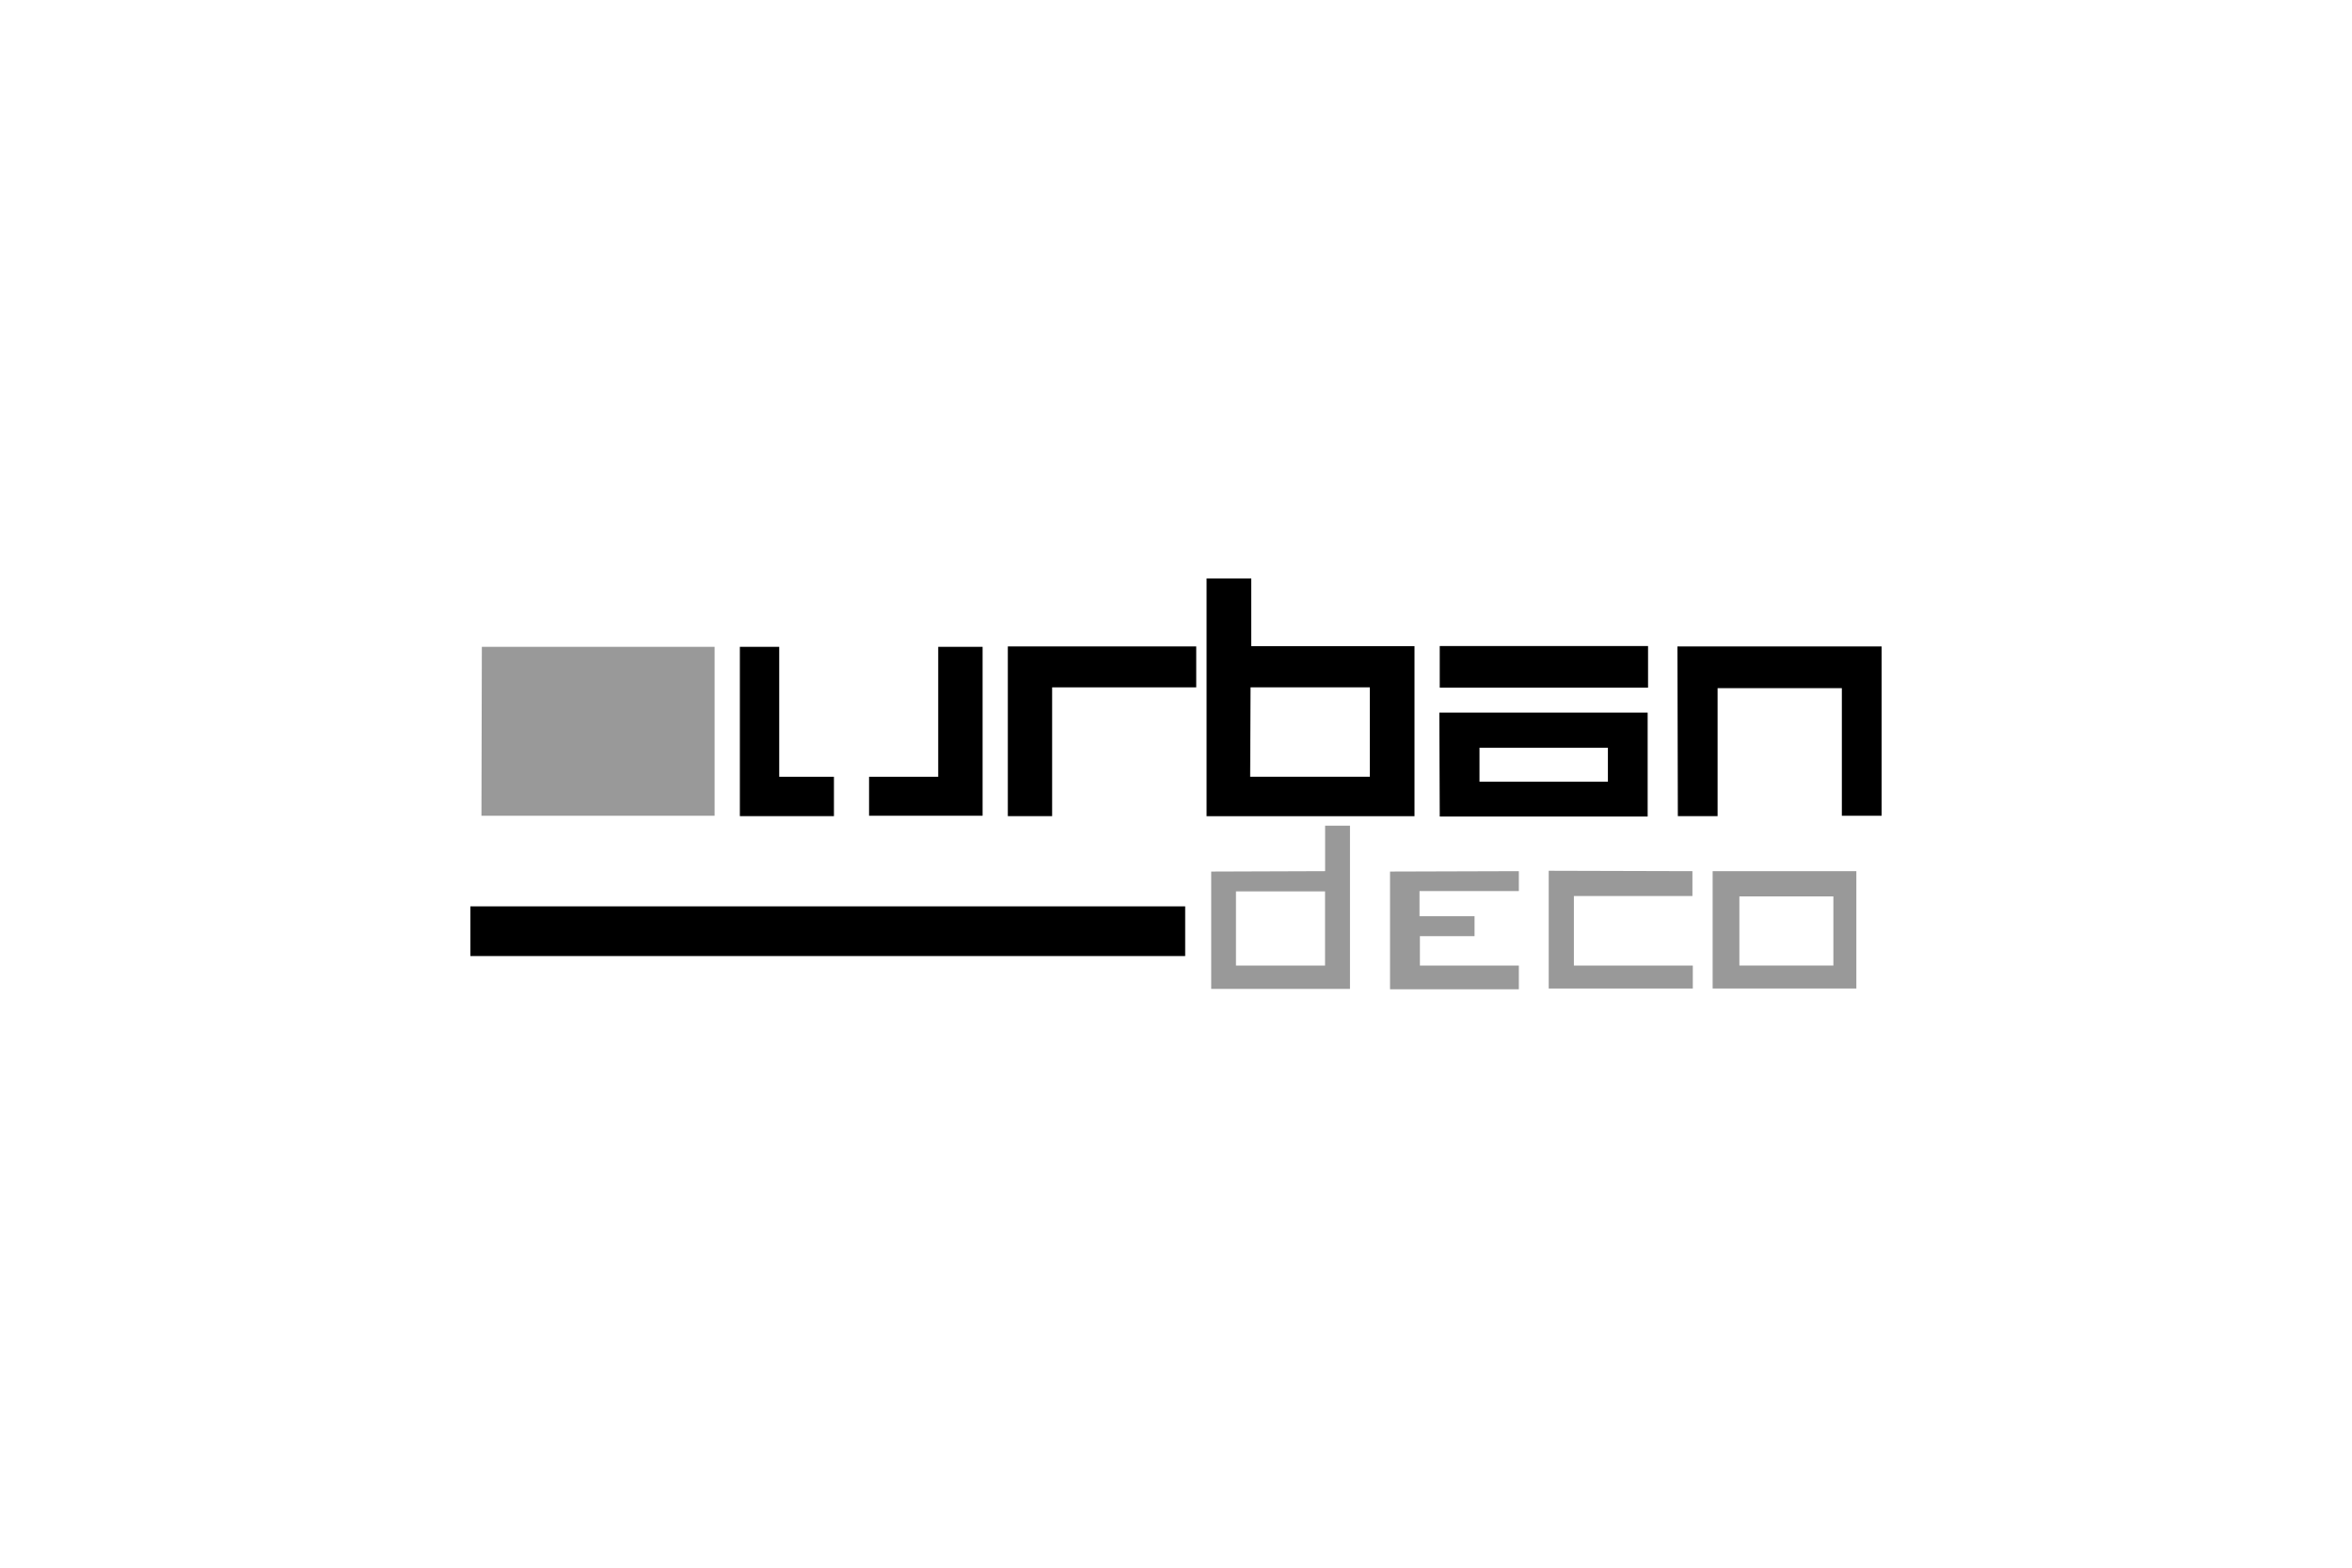 <svg xmlns="http://www.w3.org/2000/svg" id="Layer_1" viewBox="0 0 300 200"><defs><style>      .cls-1 {        opacity: .4;      }      .cls-1, .cls-2 {        fill-rule: evenodd;      }    </style></defs><polygon class="cls-1" points="61.46 82.52 91.15 82.52 91.15 104.07 61.41 104.07 61.46 82.52"></polygon><polygon class="cls-2" points="94.37 82.52 99.39 82.52 99.39 99.1 106.37 99.1 106.37 104.12 94.37 104.12 94.37 82.52"></polygon><polygon class="cls-2" points="125.33 82.52 125.33 104.07 110.85 104.07 110.85 99.1 119.67 99.1 119.67 82.52 125.33 82.52"></polygon><polygon class="cls-2" points="128.55 82.47 152.58 82.47 152.58 87.69 134.2 87.69 134.2 104.12 128.55 104.12 128.55 82.47"></polygon><path class="cls-2" d="M159.51,87.69h15.21v11.41h-15.26l.05-11.41ZM153.9,104.12v-30.32h5.7v8.63h20.82v21.7h-26.52Z"></path><rect x="183.64" y="82.42" width="26.57" height="5.31"></rect><path class="cls-2" d="M188.71,95.39h16.38v4.34h-16.38v-4.34ZM183.59,90.91h26.57v13.26h-26.52l-.05-13.26Z"></path><polygon class="cls-2" points="213.96 82.47 240 82.47 240 104.07 234.93 104.07 234.93 87.79 219.08 87.79 219.08 104.12 214.01 104.12 213.96 82.47"></polygon><rect x="60" y="115.63" width="91.17" height="6.34"></rect><path class="cls-1" d="M169.01,123.18v-9.46h-11.36v9.46h11.36ZM154.49,111.19v14.97h17.7v-20.82h-3.17v5.8l-14.53.05Z"></path><polygon class="cls-1" points="177.3 111.19 177.3 126.21 193.73 126.21 193.73 123.18 181.11 123.18 181.11 119.43 188.08 119.43 188.08 116.89 181.06 116.89 181.06 113.68 193.73 113.68 193.73 111.14 177.3 111.19"></polygon><polygon class="cls-1" points="197.54 111.09 197.54 126.11 215.92 126.11 215.92 123.18 200.75 123.18 200.75 114.31 215.87 114.31 215.87 111.14 197.54 111.09"></polygon><path class="cls-1" d="M221.86,114.36h11.99v8.82h-11.99v-8.82ZM218.45,111.14v14.97h18.33v-14.97h-18.33Z"></path></svg>